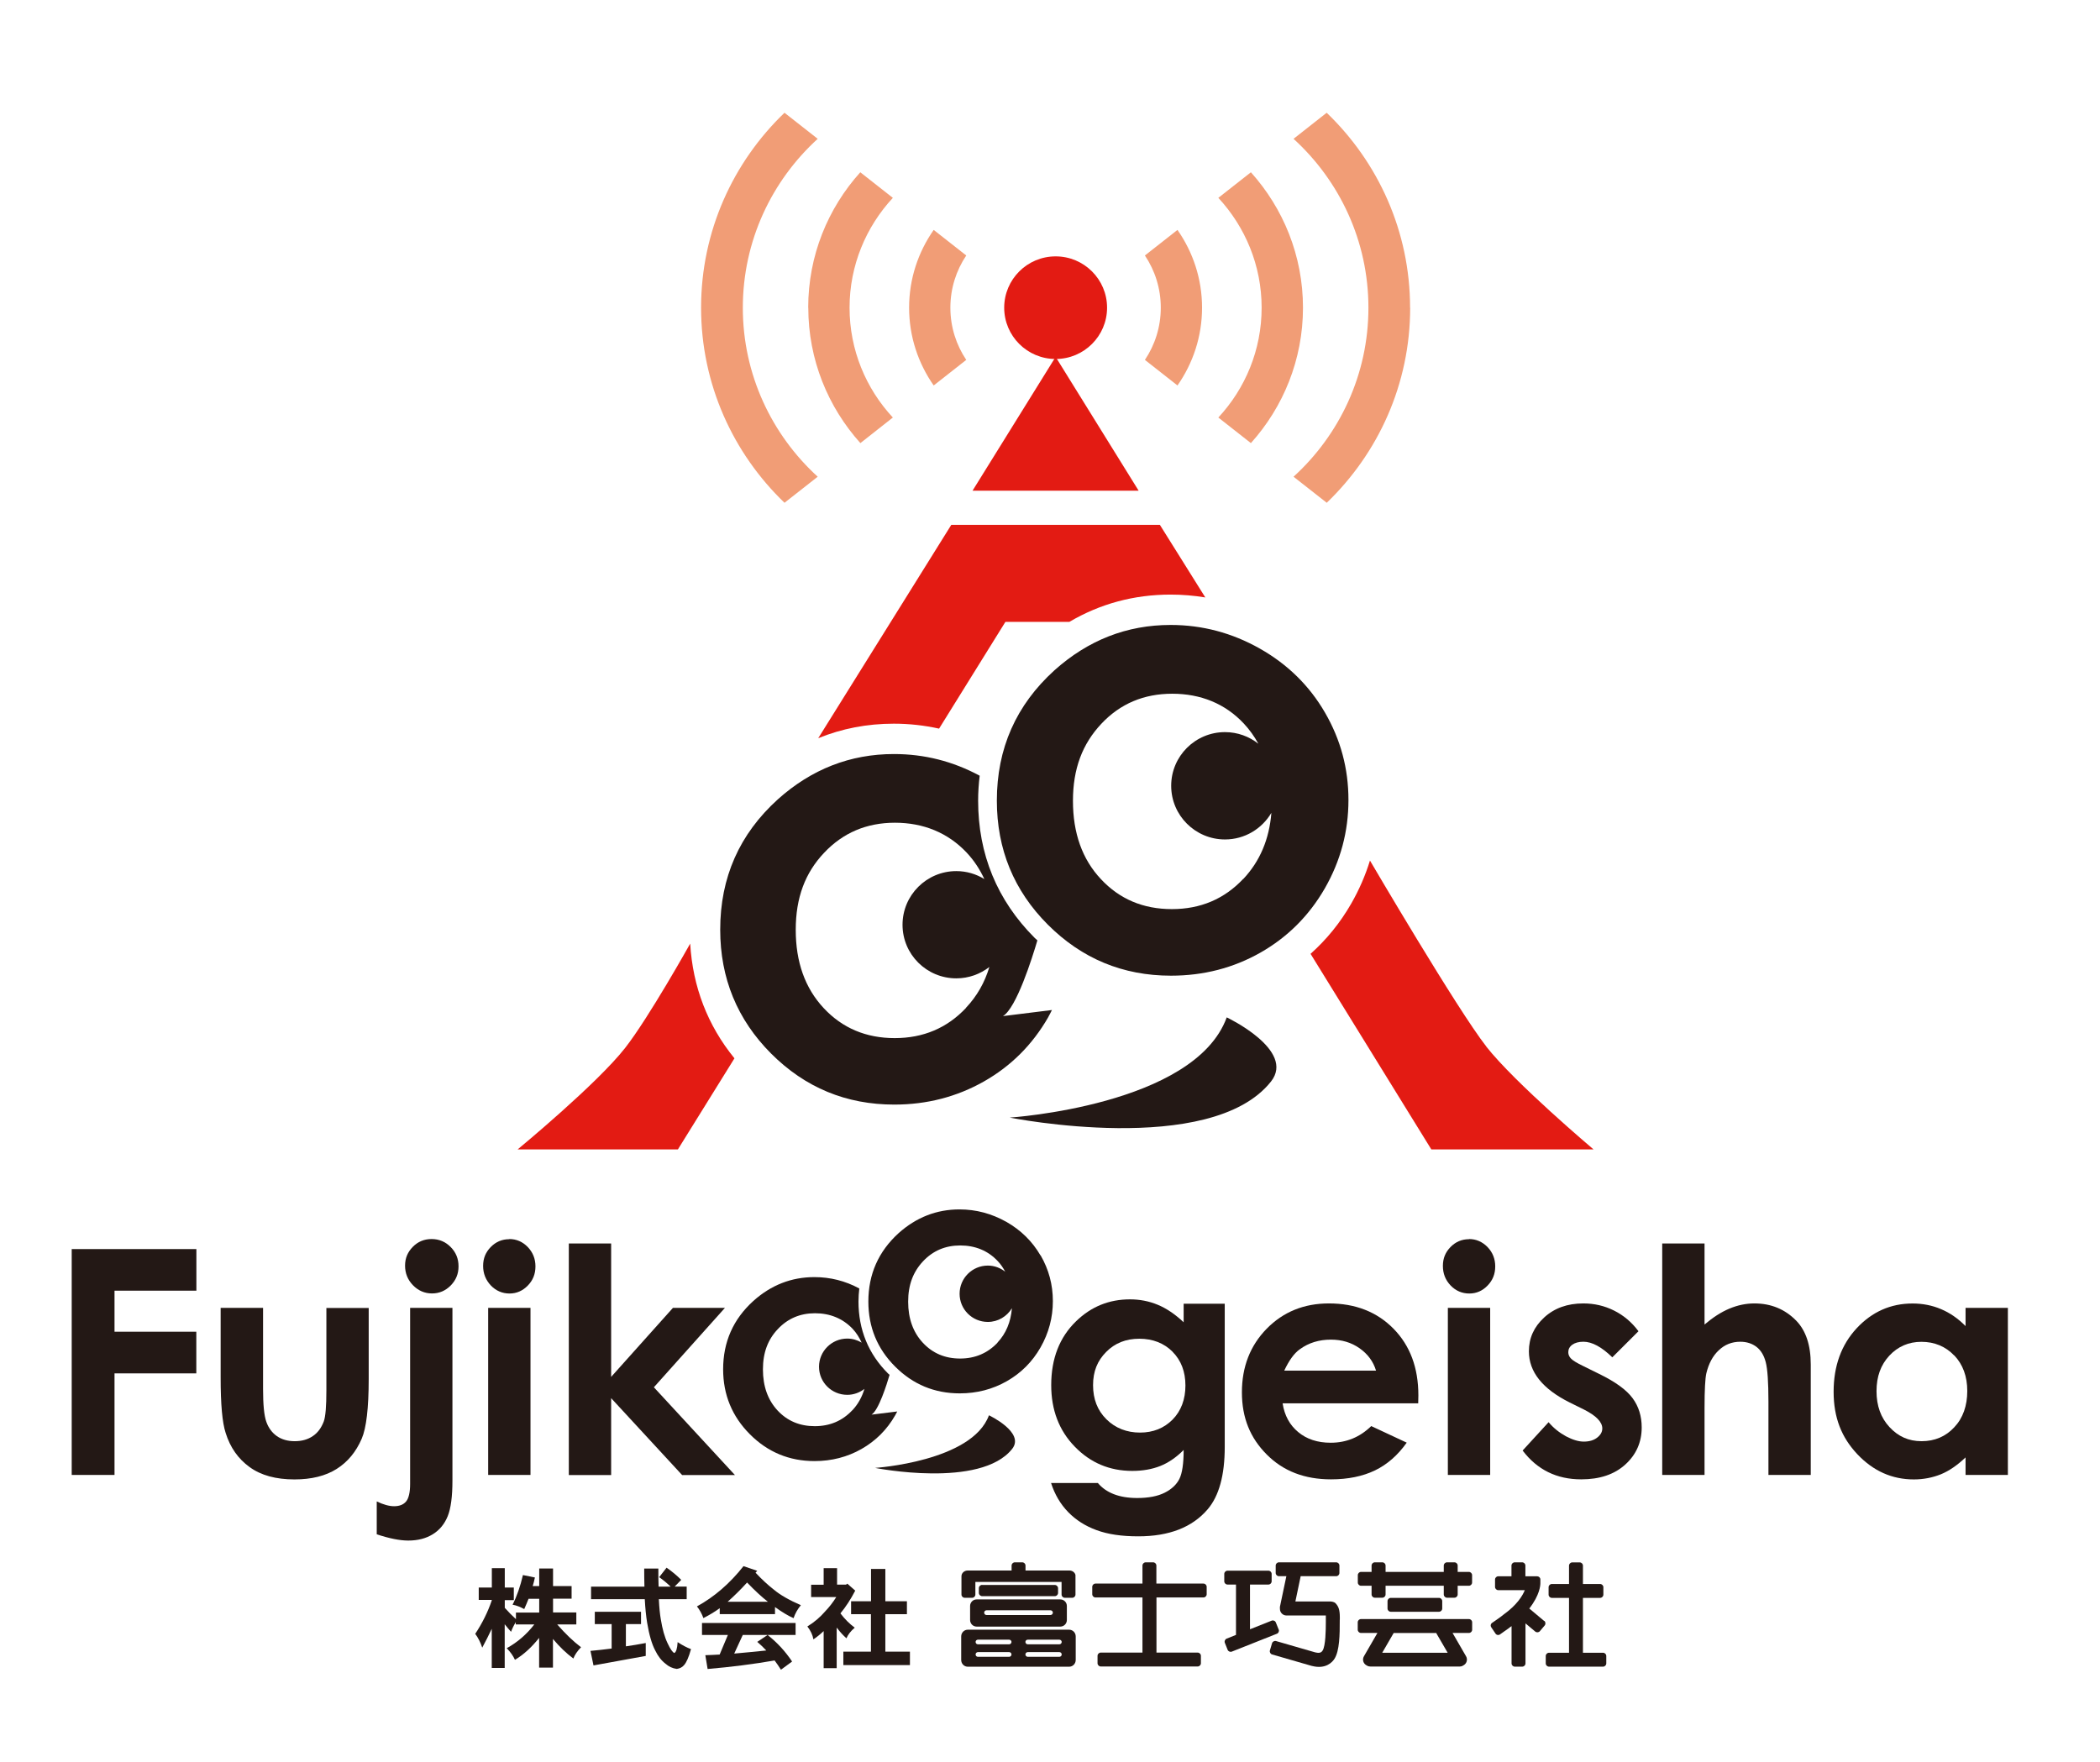 <?xml version="1.0" encoding="UTF-8"?>
<svg width="143" height="120" viewBox="0 0 143 120" fill="none" xmlns="http://www.w3.org/2000/svg">
<rect width="143" height="120" fill="white"/>
<g clip-path="url(#clip0_414_31463)">
<path d="M32.605 108.125H33.492V106.803H34.373V108.125H34.988V108.982H34.373V109.507C34.645 109.811 34.9 110.066 35.133 110.276V109.828H36.718V108.888H35.992C35.903 109.12 35.803 109.352 35.698 109.59C35.421 109.441 35.16 109.336 34.905 109.292C35.199 108.711 35.432 108.037 35.609 107.273L36.424 107.439C36.385 107.633 36.335 107.832 36.274 108.025H36.718V106.826H37.66V108.025H38.923V108.882H37.66V109.822H39.245V110.635H37.942C38.508 111.282 39.045 111.796 39.566 112.189C39.306 112.46 39.134 112.714 39.045 112.958C38.563 112.604 38.103 112.161 37.654 111.625V113.577H36.712V111.553C36.191 112.206 35.642 112.703 35.066 113.046C34.944 112.775 34.756 112.51 34.506 112.255C35.238 111.852 35.864 111.31 36.385 110.635H35.121V110.48C34.977 110.718 34.872 110.939 34.8 111.138C34.667 110.989 34.523 110.823 34.368 110.624V113.599H33.486V110.934C33.287 111.36 33.071 111.785 32.838 112.217C32.722 111.863 32.561 111.548 32.361 111.277C32.843 110.547 33.22 109.789 33.486 109.004V108.965H32.6V108.108L32.605 108.125Z" fill="#231815"/>
<path d="M40.508 109.773H43.651V110.613H42.62V112.128C43.052 112.068 43.501 111.99 43.972 111.902V112.781L40.414 113.428L40.209 112.438C40.652 112.399 41.135 112.344 41.65 112.278V110.613H40.503V109.773H40.508ZM40.253 108.064H43.883C43.872 107.683 43.867 107.274 43.867 106.831H44.831C44.831 107.279 44.831 107.694 44.848 108.064H45.668C45.435 107.838 45.18 107.622 44.887 107.417L45.391 106.771C45.751 107.019 46.084 107.296 46.389 107.6L45.94 108.059H46.76V108.916H44.864C44.892 109.485 44.937 109.944 44.998 110.287C45.103 110.94 45.252 111.487 45.463 111.924C45.646 112.316 45.796 112.532 45.917 112.582C46.039 112.527 46.117 112.283 46.145 111.841C46.472 112.057 46.776 112.217 47.054 112.316C46.904 112.864 46.743 113.229 46.577 113.411C46.455 113.555 46.289 113.638 46.084 113.666C45.796 113.627 45.541 113.511 45.319 113.312C45.042 113.102 44.803 112.797 44.615 112.405C44.388 111.979 44.205 111.349 44.066 110.514C43.994 110.072 43.939 109.535 43.906 108.916H40.248V108.059L40.253 108.064Z" fill="#231815"/>
<path d="M50.624 106.665L51.566 106.986C51.522 107.03 51.483 107.069 51.449 107.113C51.865 107.556 52.281 107.943 52.691 108.263C53.118 108.623 53.733 108.977 54.536 109.325C54.315 109.59 54.148 109.883 54.038 110.21C53.661 110.044 53.24 109.789 52.774 109.452V109.933H49.011V109.53C48.656 109.789 48.279 110.011 47.897 110.204C47.803 109.933 47.658 109.662 47.459 109.408C48.639 108.761 49.698 107.849 50.635 106.66L50.624 106.665ZM47.803 110.536H54.176V111.354H50.579L49.997 112.621C50.679 112.56 51.405 112.493 52.181 112.41C51.987 112.2 51.776 112.007 51.566 111.824L52.27 111.354C52.924 111.869 53.478 112.471 53.938 113.162L53.179 113.721C53.04 113.5 52.896 113.29 52.746 113.09C51.316 113.339 49.798 113.533 48.185 113.671L48.03 112.731C48.346 112.72 48.667 112.709 49.005 112.687L49.565 111.354H47.803V110.536ZM49.554 109.093H52.292C51.871 108.767 51.4 108.33 50.873 107.782C50.43 108.269 49.986 108.706 49.548 109.093H49.554Z" fill="#231815"/>
<path d="M56.081 106.803H57.001V107.926H57.611L57.7 107.86L58.237 108.335C57.932 108.921 57.6 109.435 57.229 109.883C57.522 110.27 57.849 110.597 58.204 110.856C57.932 111.089 57.744 111.326 57.639 111.581C57.423 111.387 57.234 111.183 57.068 110.967C57.035 110.928 57.001 110.89 56.974 110.851V113.616H56.087V111.089C55.849 111.315 55.616 111.503 55.389 111.653C55.339 111.354 55.2 111.061 54.978 110.774C55.45 110.486 55.849 110.143 56.181 109.756C56.464 109.463 56.719 109.137 56.946 108.772H55.233V107.931H56.087V106.809L56.081 106.803ZM57.96 109.059H59.313V106.859H60.288V109.059H61.757V109.939H60.288V112.488H61.962V113.405H57.428V112.488H59.307V109.939H57.955V109.059H57.96Z" fill="#231815"/>
<path d="M81.942 107.854H78.744V106.627C78.744 106.505 78.644 106.406 78.523 106.406H78.018C77.896 106.406 77.796 106.505 77.796 106.627V107.854H74.599C74.477 107.854 74.377 107.954 74.377 108.075V108.579C74.377 108.7 74.477 108.8 74.599 108.8H77.796V112.554H74.959C74.837 112.554 74.737 112.654 74.737 112.775V113.278C74.737 113.4 74.837 113.5 74.959 113.5H81.554C81.676 113.5 81.776 113.4 81.776 113.278V112.775C81.776 112.654 81.676 112.554 81.554 112.554H78.75V108.8H81.948C82.07 108.8 82.169 108.7 82.169 108.579V108.075C82.169 107.954 82.07 107.854 81.948 107.854H81.942Z" fill="#231815"/>
<path d="M94.706 108.827H97.987C98.109 108.827 98.209 108.927 98.209 109.049V109.552C98.209 109.673 98.109 109.773 97.987 109.773H94.706C94.584 109.773 94.484 109.673 94.484 109.552V109.049C94.484 108.927 94.584 108.827 94.706 108.827Z" fill="#231815"/>
<path d="M100.021 107.058H99.261V106.627C99.261 106.505 99.162 106.406 99.04 106.406H98.535C98.413 106.406 98.314 106.505 98.314 106.627V107.058H94.351V106.627C94.351 106.505 94.251 106.406 94.129 106.406H93.619C93.497 106.406 93.398 106.505 93.398 106.627V107.058H92.683C92.561 107.058 92.461 107.157 92.461 107.279V107.782C92.461 107.904 92.561 108.003 92.683 108.003H93.398V108.595C93.398 108.716 93.497 108.816 93.619 108.816H94.129C94.251 108.816 94.351 108.716 94.351 108.595V108.003H98.314V108.595C98.314 108.716 98.413 108.816 98.535 108.816H99.04C99.162 108.816 99.261 108.716 99.261 108.595V108.003H100.021C100.142 108.003 100.242 107.904 100.242 107.782V107.279C100.242 107.157 100.142 107.058 100.021 107.058Z" fill="#231815"/>
<path d="M100.02 110.271H92.677C92.555 110.271 92.455 110.37 92.455 110.492V110.995C92.455 111.116 92.555 111.216 92.677 111.216H93.796L92.876 112.808C92.754 113.024 92.826 113.295 93.043 113.416L93.092 113.444C93.17 113.488 93.253 113.505 93.336 113.505C93.336 113.505 93.336 113.505 93.342 113.505H99.388C99.466 113.505 99.544 113.488 99.616 113.444L99.665 113.416C99.882 113.295 99.954 113.018 99.832 112.808L98.912 111.216H100.026C100.148 111.216 100.247 111.116 100.247 110.995V110.492C100.247 110.37 100.148 110.271 100.026 110.271H100.02ZM97.814 111.249L98.579 112.565H94.123L94.888 111.244C94.888 111.244 94.894 111.227 94.899 111.221H97.809C97.809 111.221 97.814 111.238 97.82 111.244L97.814 111.249Z" fill="#231815"/>
<path d="M87.069 110.977L86.881 110.508C86.837 110.391 86.704 110.336 86.593 110.38L85.118 110.966V107.92H86.371C86.493 107.92 86.593 107.821 86.593 107.699V107.196C86.593 107.074 86.493 106.975 86.371 106.975H83.589C83.467 106.975 83.367 107.074 83.367 107.196V107.699C83.367 107.821 83.467 107.92 83.589 107.92H84.165V111.348L83.534 111.602C83.417 111.646 83.362 111.779 83.406 111.89L83.594 112.36C83.639 112.476 83.772 112.531 83.883 112.487L86.948 111.27C87.064 111.226 87.119 111.094 87.075 110.983L87.069 110.977Z" fill="#231815"/>
<path d="M91.236 110.304V110.149C91.236 109.64 91.147 109.402 90.937 109.187C90.832 109.082 90.604 109.071 90.604 109.071H88.21L88.57 107.351H90.987C91.109 107.351 91.208 107.251 91.208 107.13V106.627C91.208 106.505 91.109 106.406 90.987 106.406H87.091C86.969 106.406 86.869 106.505 86.869 106.627V107.13C86.869 107.251 86.969 107.351 87.091 107.351H87.595L87.157 109.436C87.151 109.463 87.157 109.496 87.157 109.524V109.579C87.157 109.828 87.357 110.027 87.606 110.027H90.283C90.283 110.066 90.283 110.099 90.283 110.149V110.304C90.283 110.348 90.283 110.403 90.283 110.464C90.283 111.034 90.266 112.084 90.067 112.41C90 112.515 89.9 112.62 89.585 112.543C89.585 112.543 89.579 112.543 89.573 112.543L86.897 111.769C86.78 111.736 86.653 111.802 86.62 111.918L86.475 112.405C86.442 112.521 86.509 112.648 86.625 112.681L89.302 113.455C89.302 113.455 89.335 113.461 89.352 113.466C90.272 113.699 90.726 113.212 90.876 112.969C91.214 112.427 91.236 111.36 91.231 110.309L91.236 110.304Z" fill="#231815"/>
<path d="M109.154 112.565H107.791V108.827H108.96C109.082 108.827 109.182 108.728 109.182 108.606V108.103C109.182 107.981 109.082 107.882 108.96 107.882H107.791V106.632C107.791 106.511 107.691 106.411 107.569 106.411H107.065C106.943 106.411 106.843 106.511 106.843 106.632V107.882H105.673C105.552 107.882 105.452 107.981 105.452 108.103V108.606C105.452 108.728 105.552 108.827 105.673 108.827H106.843V112.565H105.479C105.358 112.565 105.258 112.665 105.258 112.786V113.29C105.258 113.411 105.358 113.511 105.479 113.511H109.16C109.281 113.511 109.381 113.411 109.381 113.29V112.786C109.381 112.665 109.281 112.565 109.16 112.565H109.154Z" fill="#231815"/>
<path d="M105.147 110.398L104.138 109.552C104.859 108.628 104.892 107.965 104.892 107.827V107.572C104.892 107.451 104.787 107.357 104.67 107.357H103.872V106.627C103.872 106.505 103.772 106.406 103.65 106.406H103.146C103.024 106.406 102.924 106.505 102.924 106.627V107.357H102.027C101.905 107.357 101.805 107.456 101.805 107.578V108.081C101.805 108.203 101.905 108.302 102.027 108.302H103.833C103.667 108.706 103.29 109.314 102.398 109.955C102.248 110.083 102.171 110.132 101.821 110.381L101.611 110.525C101.506 110.591 101.478 110.729 101.55 110.834L101.833 111.255C101.899 111.36 102.038 111.387 102.143 111.316L102.392 111.139L102.753 110.884C102.753 110.884 102.78 110.862 102.797 110.846C102.886 110.785 102.913 110.763 102.93 110.752V113.289C102.93 113.411 103.03 113.511 103.152 113.511H103.656C103.778 113.511 103.878 113.411 103.878 113.289V110.564L104.543 111.122C104.637 111.199 104.781 111.188 104.859 111.094L105.186 110.707C105.263 110.613 105.252 110.47 105.158 110.392L105.147 110.398Z" fill="#231815"/>
<path d="M73.241 107.301C73.213 107.108 73.036 106.964 72.825 106.964H69.832V106.627C69.832 106.505 69.733 106.406 69.611 106.406H69.106C68.984 106.406 68.885 106.505 68.885 106.627V106.964H65.892C65.659 106.964 65.471 107.141 65.471 107.356C65.471 107.373 65.471 107.39 65.471 107.401V108.6C65.471 108.722 65.57 108.821 65.692 108.821H66.197C66.319 108.821 66.418 108.722 66.418 108.6V107.743H72.288V108.6C72.288 108.722 72.387 108.821 72.509 108.821H73.014C73.136 108.821 73.235 108.722 73.235 108.6V107.345C73.235 107.345 73.235 107.312 73.23 107.296L73.241 107.301Z" fill="#231815"/>
<path d="M66.883 107.948H71.827C71.949 107.948 72.049 108.048 72.049 108.169V108.49C72.049 108.612 71.949 108.711 71.827 108.711H66.883C66.762 108.711 66.656 108.612 66.656 108.484V108.164C66.656 108.042 66.756 107.943 66.878 107.943L66.883 107.948Z" fill="#231815"/>
<path d="M72.199 108.932H66.507C66.258 108.932 66.059 109.131 66.059 109.38V110.337C66.059 110.585 66.258 110.784 66.507 110.784H72.199C72.449 110.784 72.648 110.585 72.648 110.337V109.38C72.648 109.131 72.449 108.932 72.199 108.932ZM71.534 109.994H67.173C67.084 109.994 67.017 109.922 67.017 109.833C67.017 109.745 67.09 109.673 67.173 109.673H71.534C71.623 109.673 71.695 109.745 71.695 109.833C71.695 109.922 71.623 109.994 71.534 109.994Z" fill="#231815"/>
<path d="M72.802 110.995H65.902C65.653 110.995 65.453 111.199 65.453 111.454V113.057C65.453 113.311 65.653 113.516 65.902 113.516H72.802C73.052 113.516 73.251 113.311 73.251 113.057V111.454C73.251 111.199 73.052 110.995 72.802 110.995ZM68.718 112.841H66.589C66.501 112.841 66.434 112.769 66.434 112.681C66.434 112.593 66.506 112.521 66.589 112.521H68.718C68.806 112.521 68.878 112.593 68.878 112.681C68.878 112.769 68.806 112.841 68.718 112.841ZM68.718 111.99H66.589C66.501 111.99 66.434 111.918 66.434 111.83C66.434 111.741 66.506 111.675 66.589 111.675H68.718C68.806 111.675 68.878 111.747 68.878 111.83C68.878 111.913 68.806 111.99 68.718 111.99ZM72.137 112.841H69.987C69.898 112.841 69.826 112.769 69.826 112.681C69.826 112.593 69.898 112.521 69.987 112.521H72.137C72.226 112.521 72.298 112.593 72.298 112.681C72.298 112.769 72.226 112.841 72.137 112.841ZM72.137 111.99H69.987C69.898 111.99 69.826 111.918 69.826 111.83C69.826 111.741 69.898 111.675 69.987 111.675H72.137C72.226 111.675 72.298 111.747 72.298 111.83C72.298 111.913 72.226 111.99 72.137 111.99Z" fill="#231815"/>
<path d="M77.536 33.419L71.883 24.306L66.225 33.419H77.536Z" fill="#E31B13"/>
<path d="M75.386 20.956C75.386 22.885 73.818 24.45 71.884 24.45C69.949 24.45 68.381 22.885 68.381 20.956C68.381 19.026 69.949 17.461 71.884 17.461C73.818 17.461 75.386 19.026 75.386 20.956Z" fill="#E31B13"/>
<path d="M61.906 20.956C61.906 22.924 62.527 24.749 63.58 26.253L65.797 24.511C65.115 23.494 64.716 22.272 64.716 20.956C64.716 19.64 65.115 18.418 65.797 17.4L63.58 15.659C62.527 17.163 61.906 18.987 61.906 20.956Z" fill="#F19D76"/>
<path d="M55.041 20.956C55.041 24.5 56.388 27.729 58.588 30.179L60.799 28.437C58.97 26.468 57.851 23.842 57.851 20.956C57.851 18.07 58.976 15.443 60.799 13.475L58.582 11.733C56.376 14.182 55.035 17.412 55.035 20.956H55.041Z" fill="#F19D76"/>
<path d="M47.74 20.956C47.74 26.17 49.924 30.881 53.421 34.243L55.682 32.468C52.556 29.615 50.583 25.512 50.583 20.961C50.583 16.411 52.551 12.308 55.682 9.455L53.421 7.68C49.924 11.036 47.74 15.747 47.74 20.961V20.956Z" fill="#F19D76"/>
<path d="M81.854 20.956C81.854 22.924 81.233 24.749 80.18 26.253L77.963 24.511C78.645 23.494 79.044 22.272 79.044 20.956C79.044 19.64 78.645 18.418 77.963 17.4L80.18 15.659C81.233 17.163 81.854 18.987 81.854 20.956Z" fill="#F19D76"/>
<path d="M88.727 20.956C88.727 24.5 87.38 27.729 85.18 30.179L82.963 28.437C84.792 26.468 85.911 23.842 85.911 20.956C85.911 18.07 84.786 15.443 82.963 13.475L85.18 11.733C87.38 14.182 88.727 17.412 88.727 20.956Z" fill="#F19D76"/>
<path d="M96.026 20.956C96.026 26.17 93.842 30.881 90.345 34.243L88.084 32.468C91.215 29.615 93.183 25.512 93.183 20.961C93.183 16.411 91.215 12.308 88.084 9.455L90.34 7.68C93.837 11.036 96.02 15.747 96.02 20.961L96.026 20.956Z" fill="#F19D76"/>
<path d="M101.208 71.272C99.235 68.757 93.288 58.61 93.288 58.61C92.978 59.617 92.556 60.59 92.019 61.53C91.265 62.846 90.334 63.99 89.242 64.963C92.157 69.691 95.067 74.402 97.467 78.284H108.513C108.513 78.284 103.181 73.788 101.202 71.272H101.208Z" fill="#E31B13"/>
<path d="M90.227 48.536C89.163 46.7 87.683 45.246 85.788 44.173C83.892 43.101 81.864 42.564 79.714 42.564C76.732 42.564 74.099 43.598 71.805 45.65C69.189 48.022 67.881 50.98 67.881 54.53C67.881 57.842 69.039 60.656 71.35 62.973C73.667 65.29 76.46 66.451 79.736 66.451C81.958 66.451 83.992 65.925 85.838 64.875C87.683 63.824 89.141 62.365 90.216 60.501C91.286 58.632 91.823 56.631 91.823 54.485C91.823 52.34 91.291 50.372 90.227 48.536ZM84.657 59.86C83.366 61.231 81.748 61.917 79.797 61.917C77.846 61.917 76.239 61.237 74.969 59.877C73.695 58.522 73.063 56.741 73.063 54.546C73.063 52.351 73.706 50.67 74.992 49.299C76.277 47.928 77.89 47.248 79.824 47.248C81.759 47.248 83.427 47.922 84.696 49.277C85.09 49.697 85.416 50.156 85.688 50.654C85.062 50.161 84.275 49.863 83.416 49.863C81.393 49.863 79.752 51.5 79.752 53.518C79.752 55.536 81.393 57.173 83.416 57.173C84.763 57.173 85.938 56.443 86.575 55.359C86.431 57.162 85.793 58.66 84.663 59.865L84.657 59.86Z" fill="#231815"/>
<path d="M83.534 69.293C81.344 75.303 68.758 76.116 68.758 76.116C68.758 76.116 82.442 78.848 86.548 73.661C88.244 71.521 83.539 69.293 83.539 69.293H83.534Z" fill="#231815"/>
<path d="M46.998 64.267C46.998 64.267 44.193 69.293 42.569 71.372C40.641 73.838 35.248 78.284 35.248 78.284H46.161C47.325 76.404 48.633 74.302 50.013 72.08C48.184 69.835 47.175 67.214 46.998 64.267Z" fill="#E31B13"/>
<path d="M78.983 35.747H64.778L55.717 50.278C57.324 49.62 59.048 49.288 60.865 49.288C61.913 49.288 62.944 49.404 63.947 49.625C66.125 46.114 67.782 43.449 68.464 42.354H72.82C74.91 41.121 77.221 40.496 79.715 40.496C80.513 40.496 81.3 40.563 82.076 40.69L78.983 35.747Z" fill="#E31B13"/>
<path d="M71.373 69.287C71.467 69.127 71.544 68.956 71.633 68.79L68.297 69.204C69.211 68.657 70.281 65.268 70.641 64.046C70.58 63.985 70.514 63.935 70.453 63.874C67.903 61.32 66.606 58.179 66.606 54.53C66.606 53.949 66.645 53.385 66.712 52.832C64.888 51.848 62.943 51.356 60.876 51.356C57.9 51.356 55.261 52.384 52.967 54.441C50.351 56.808 49.043 59.766 49.043 63.316C49.043 66.622 50.201 69.442 52.512 71.759C54.829 74.076 57.622 75.231 60.898 75.231C63.12 75.231 65.154 74.701 67 73.656C68.851 72.605 70.303 71.151 71.378 69.282L71.373 69.287ZM65.786 68.641C64.495 70.017 62.871 70.703 60.926 70.703C58.98 70.703 57.362 70.023 56.093 68.663C54.818 67.297 54.186 65.522 54.186 63.327C54.186 61.132 54.829 59.445 56.115 58.085C57.401 56.719 59.008 56.034 60.942 56.034C62.876 56.034 64.545 56.714 65.819 58.063C66.324 58.599 66.723 59.208 67.028 59.871C66.473 59.528 65.819 59.329 65.121 59.329C63.098 59.329 61.458 60.966 61.458 62.984C61.458 65.002 63.098 66.633 65.121 66.633C65.969 66.633 66.751 66.34 67.371 65.859C67.055 66.915 66.529 67.844 65.781 68.635L65.786 68.641Z" fill="#231815"/>
<path d="M4.883 85.073H13.373V87.904H7.798V90.702H13.368V93.539H7.798V100.456H4.883V85.073Z" fill="#231815"/>
<path d="M15.031 89.077H17.913V94.595C17.913 95.668 17.985 96.414 18.135 96.834C18.284 97.254 18.523 97.575 18.849 97.807C19.182 98.04 19.587 98.156 20.069 98.156C20.551 98.156 20.961 98.04 21.294 97.813C21.632 97.592 21.881 97.249 22.047 96.812C22.169 96.48 22.225 95.778 22.225 94.694V89.082H25.107V93.909C25.107 95.9 24.946 97.26 24.63 97.99C24.242 98.886 23.677 99.571 22.923 100.047C22.169 100.522 21.216 100.76 20.052 100.76C18.794 100.76 17.774 100.484 16.998 99.92C16.223 99.361 15.674 98.587 15.364 97.586C15.136 96.895 15.025 95.64 15.025 93.821V89.077H15.031Z" fill="#231815"/>
<path d="M29.39 84.388C29.894 84.388 30.332 84.57 30.687 84.93C31.047 85.295 31.224 85.726 31.224 86.246C31.224 86.766 31.047 87.186 30.692 87.551C30.337 87.91 29.916 88.093 29.418 88.093C28.919 88.093 28.481 87.905 28.121 87.534C27.766 87.169 27.583 86.721 27.583 86.202C27.583 85.682 27.76 85.278 28.11 84.919C28.459 84.565 28.885 84.388 29.39 84.388ZM27.927 89.077H30.809V100.838C30.809 101.921 30.703 102.729 30.487 103.265C30.271 103.796 29.933 104.21 29.473 104.492C29.013 104.78 28.453 104.924 27.799 104.924C27.223 104.924 26.508 104.78 25.654 104.498V102.259C26.103 102.474 26.497 102.585 26.835 102.585C27.195 102.585 27.472 102.48 27.655 102.259C27.832 102.043 27.927 101.645 27.927 101.07V89.088V89.077Z" fill="#231815"/>
<path d="M34.678 84.388C35.165 84.388 35.586 84.57 35.936 84.93C36.285 85.295 36.462 85.732 36.462 86.251C36.462 86.771 36.29 87.197 35.941 87.556C35.592 87.916 35.176 88.098 34.694 88.098C34.212 88.098 33.774 87.916 33.425 87.551C33.076 87.18 32.898 86.738 32.898 86.218C32.898 85.698 33.07 85.289 33.419 84.93C33.769 84.576 34.184 84.399 34.678 84.399V84.388ZM33.242 89.077H36.124V100.456H33.242V89.077Z" fill="#231815"/>
<path d="M38.734 84.692H41.616V93.777L45.823 89.077H49.364L44.526 94.484L50.046 100.462H46.449L41.616 95.225V100.462H38.734V84.698V84.692Z" fill="#231815"/>
<path d="M79.841 92.062C80.429 92.649 80.722 93.423 80.722 94.363C80.722 95.303 80.429 96.093 79.847 96.685C79.265 97.271 78.522 97.57 77.63 97.57C76.738 97.57 75.951 97.271 75.341 96.663C74.731 96.06 74.432 95.286 74.432 94.341C74.432 93.395 74.731 92.676 75.324 92.079C75.917 91.476 76.666 91.178 77.58 91.178C78.495 91.178 79.259 91.476 79.847 92.062H79.841ZM80.606 90.061C80.013 89.502 79.42 89.104 78.827 88.861C78.24 88.618 77.608 88.496 76.948 88.496C75.524 88.496 74.305 88.988 73.279 89.984C72.149 91.078 71.583 92.527 71.583 94.341C71.583 96.027 72.115 97.426 73.185 98.526C74.249 99.627 75.557 100.18 77.103 100.18C77.807 100.18 78.439 100.069 79.004 99.848C79.559 99.627 80.096 99.262 80.601 98.753C80.601 99.687 80.501 100.351 80.307 100.732C80.113 101.114 79.78 101.429 79.304 101.667C78.833 101.905 78.206 102.026 77.43 102.026C76.826 102.026 76.294 101.938 75.851 101.766C75.407 101.595 75.042 101.341 74.759 101.003H71.572C71.822 101.783 72.21 102.441 72.736 102.983C73.263 103.525 73.911 103.939 74.676 104.216C75.441 104.498 76.383 104.636 77.508 104.636C79.614 104.636 81.188 104.022 82.236 102.795C83.011 101.888 83.399 100.473 83.399 98.548V88.795H80.601V90.055L80.606 90.061Z" fill="#231815"/>
<path d="M87.45 93.351C87.777 92.654 88.126 92.168 88.509 91.897C89.113 91.454 89.822 91.239 90.626 91.239C91.369 91.239 92.017 91.432 92.577 91.825C93.137 92.218 93.513 92.726 93.702 93.351H87.445H87.45ZM96.584 95.037C96.584 93.152 96.019 91.642 94.888 90.492C93.763 89.348 92.294 88.773 90.493 88.773C88.797 88.773 87.384 89.348 86.259 90.492C85.134 91.642 84.568 93.086 84.568 94.827C84.568 96.569 85.134 97.935 86.259 99.063C87.384 100.196 88.841 100.755 90.637 100.755C91.79 100.755 92.787 100.55 93.63 100.146C94.472 99.737 95.187 99.107 95.791 98.255L93.375 97.127C92.605 97.879 91.685 98.261 90.615 98.261C89.717 98.261 88.98 98.018 88.404 97.537C87.822 97.056 87.467 96.403 87.34 95.579H96.573L96.584 95.037Z" fill="#231815"/>
<path d="M100.027 84.388C100.515 84.388 100.936 84.57 101.291 84.93C101.64 85.295 101.818 85.732 101.818 86.251C101.818 86.771 101.646 87.197 101.297 87.556C100.953 87.916 100.537 88.098 100.05 88.098C99.562 88.098 99.13 87.916 98.78 87.551C98.426 87.18 98.254 86.738 98.254 86.218C98.254 85.698 98.426 85.289 98.775 84.93C99.124 84.576 99.54 84.399 100.033 84.399L100.027 84.388ZM98.592 89.077H101.474V100.456H98.592V89.077Z" fill="#231815"/>
<path d="M111.57 90.669L109.791 92.444C109.071 91.742 108.411 91.382 107.824 91.382C107.502 91.382 107.247 91.454 107.064 91.587C106.881 91.72 106.793 91.891 106.793 92.096C106.793 92.251 106.848 92.389 106.965 92.516C107.081 92.649 107.369 92.826 107.829 93.047L108.882 93.567C109.996 94.109 110.756 94.661 111.171 95.225C111.587 95.789 111.792 96.453 111.792 97.216C111.792 98.222 111.421 99.068 110.678 99.743C109.93 100.423 108.932 100.755 107.674 100.755C106.006 100.755 104.676 100.102 103.684 98.792L105.452 96.862C105.784 97.26 106.183 97.575 106.638 97.824C107.092 98.062 107.491 98.184 107.846 98.184C108.223 98.184 108.528 98.095 108.76 97.913C108.993 97.73 109.109 97.526 109.109 97.288C109.109 96.851 108.694 96.42 107.857 95.999L106.887 95.519C105.036 94.595 104.11 93.434 104.11 92.035C104.11 91.134 104.454 90.371 105.152 89.729C105.845 89.093 106.732 88.773 107.818 88.773C108.561 88.773 109.254 88.933 109.908 89.259C110.562 89.585 111.116 90.055 111.57 90.664V90.669Z" fill="#231815"/>
<path d="M113.189 84.692H116.071V90.21C116.631 89.735 117.185 89.37 117.751 89.132C118.316 88.894 118.887 88.773 119.463 88.773C120.594 88.773 121.542 89.16 122.312 89.945C122.972 90.625 123.304 91.615 123.304 92.931V100.456H120.422V95.458C120.422 94.136 120.361 93.246 120.239 92.776C120.117 92.306 119.907 91.963 119.607 91.731C119.308 91.504 118.942 91.383 118.504 91.383C117.934 91.383 117.446 91.576 117.041 91.963C116.631 92.345 116.354 92.87 116.193 93.534C116.116 93.876 116.071 94.656 116.071 95.878V100.456H113.189V84.692Z" fill="#231815"/>
<path d="M133.075 92.311C133.662 92.931 133.962 93.738 133.962 94.739C133.962 95.74 133.668 96.585 133.075 97.21C132.487 97.841 131.745 98.156 130.852 98.156C129.96 98.156 129.262 97.835 128.669 97.199C128.076 96.563 127.782 95.745 127.782 94.75C127.782 93.754 128.07 92.964 128.652 92.333C129.234 91.709 129.966 91.388 130.841 91.388C131.717 91.388 132.482 91.698 133.069 92.317L133.075 92.311ZM133.84 90.31C133.33 89.796 132.776 89.414 132.172 89.16C131.573 88.905 130.925 88.778 130.237 88.778C128.746 88.778 127.477 89.342 126.43 90.465C125.388 91.587 124.861 93.03 124.861 94.788C124.861 96.547 125.399 97.907 126.485 99.052C127.566 100.191 128.841 100.76 130.326 100.76C130.98 100.76 131.595 100.638 132.16 100.412C132.726 100.18 133.286 99.793 133.845 99.262V100.456H136.727V89.077H133.845V90.315L133.84 90.31Z" fill="#231815"/>
<path d="M70.853 85.505C70.293 84.543 69.517 83.78 68.525 83.216C67.527 82.657 66.469 82.37 65.338 82.37C63.775 82.37 62.39 82.912 61.187 83.99C59.818 85.239 59.131 86.787 59.131 88.645C59.131 90.387 59.74 91.863 60.954 93.074C62.168 94.291 63.637 94.899 65.355 94.899C66.519 94.899 67.588 94.623 68.558 94.07C69.528 93.517 70.293 92.754 70.853 91.775C71.412 90.796 71.695 89.74 71.695 88.618C71.695 87.495 71.418 86.461 70.858 85.494L70.853 85.505ZM67.932 91.443C67.25 92.162 66.402 92.527 65.377 92.527C64.352 92.527 63.509 92.168 62.844 91.454C62.179 90.741 61.841 89.806 61.841 88.656C61.841 87.506 62.179 86.627 62.855 85.903C63.531 85.184 64.374 84.825 65.388 84.825C66.402 84.825 67.278 85.178 67.943 85.892C68.148 86.107 68.314 86.356 68.453 86.616C68.126 86.356 67.716 86.196 67.267 86.196C66.208 86.196 65.344 87.053 65.344 88.115C65.344 89.176 66.203 90.033 67.267 90.033C67.965 90.033 68.569 89.657 68.907 89.099C68.83 90.033 68.508 90.818 67.921 91.443H67.932Z" fill="#231815"/>
<path d="M59.59 99.975C59.59 99.975 66.196 99.543 67.343 96.392C67.343 96.392 69.815 97.559 68.923 98.681C66.767 101.406 59.59 99.975 59.59 99.975Z" fill="#231815"/>
<path d="M59.346 96.348C59.828 96.06 60.388 94.28 60.576 93.638C60.543 93.611 60.51 93.583 60.476 93.55C59.135 92.212 58.459 90.559 58.459 88.645C58.459 88.341 58.481 88.043 58.514 87.755C57.556 87.236 56.536 86.981 55.455 86.981C53.892 86.981 52.507 87.523 51.304 88.601C49.929 89.845 49.242 91.394 49.242 93.257C49.242 94.993 49.852 96.469 51.066 97.686C52.279 98.902 53.748 99.511 55.466 99.511C56.63 99.511 57.7 99.234 58.664 98.687C59.634 98.134 60.399 97.371 60.959 96.392C61.008 96.304 61.053 96.221 61.097 96.132L59.346 96.348ZM58.032 96.055C57.356 96.774 56.502 97.133 55.483 97.133C54.463 97.133 53.615 96.779 52.95 96.066C52.285 95.347 51.952 94.418 51.952 93.268C51.952 92.118 52.29 91.233 52.967 90.52C53.643 89.801 54.485 89.442 55.499 89.442C56.514 89.442 57.389 89.796 58.06 90.503C58.32 90.78 58.514 91.1 58.675 91.443C58.387 91.272 58.054 91.167 57.694 91.167C56.636 91.167 55.771 92.029 55.771 93.086C55.771 94.142 56.63 94.999 57.694 94.999C58.138 94.999 58.536 94.844 58.864 94.595C58.697 95.148 58.431 95.635 58.043 96.049L58.032 96.055Z" fill="#231815"/>
</g>
<defs>
<clipPath id="clip0_414_31463">
<rect width="131.839" height="106.047" fill="white" transform="translate(4.883 7.674)"/>
</clipPath>
</defs>
</svg>
